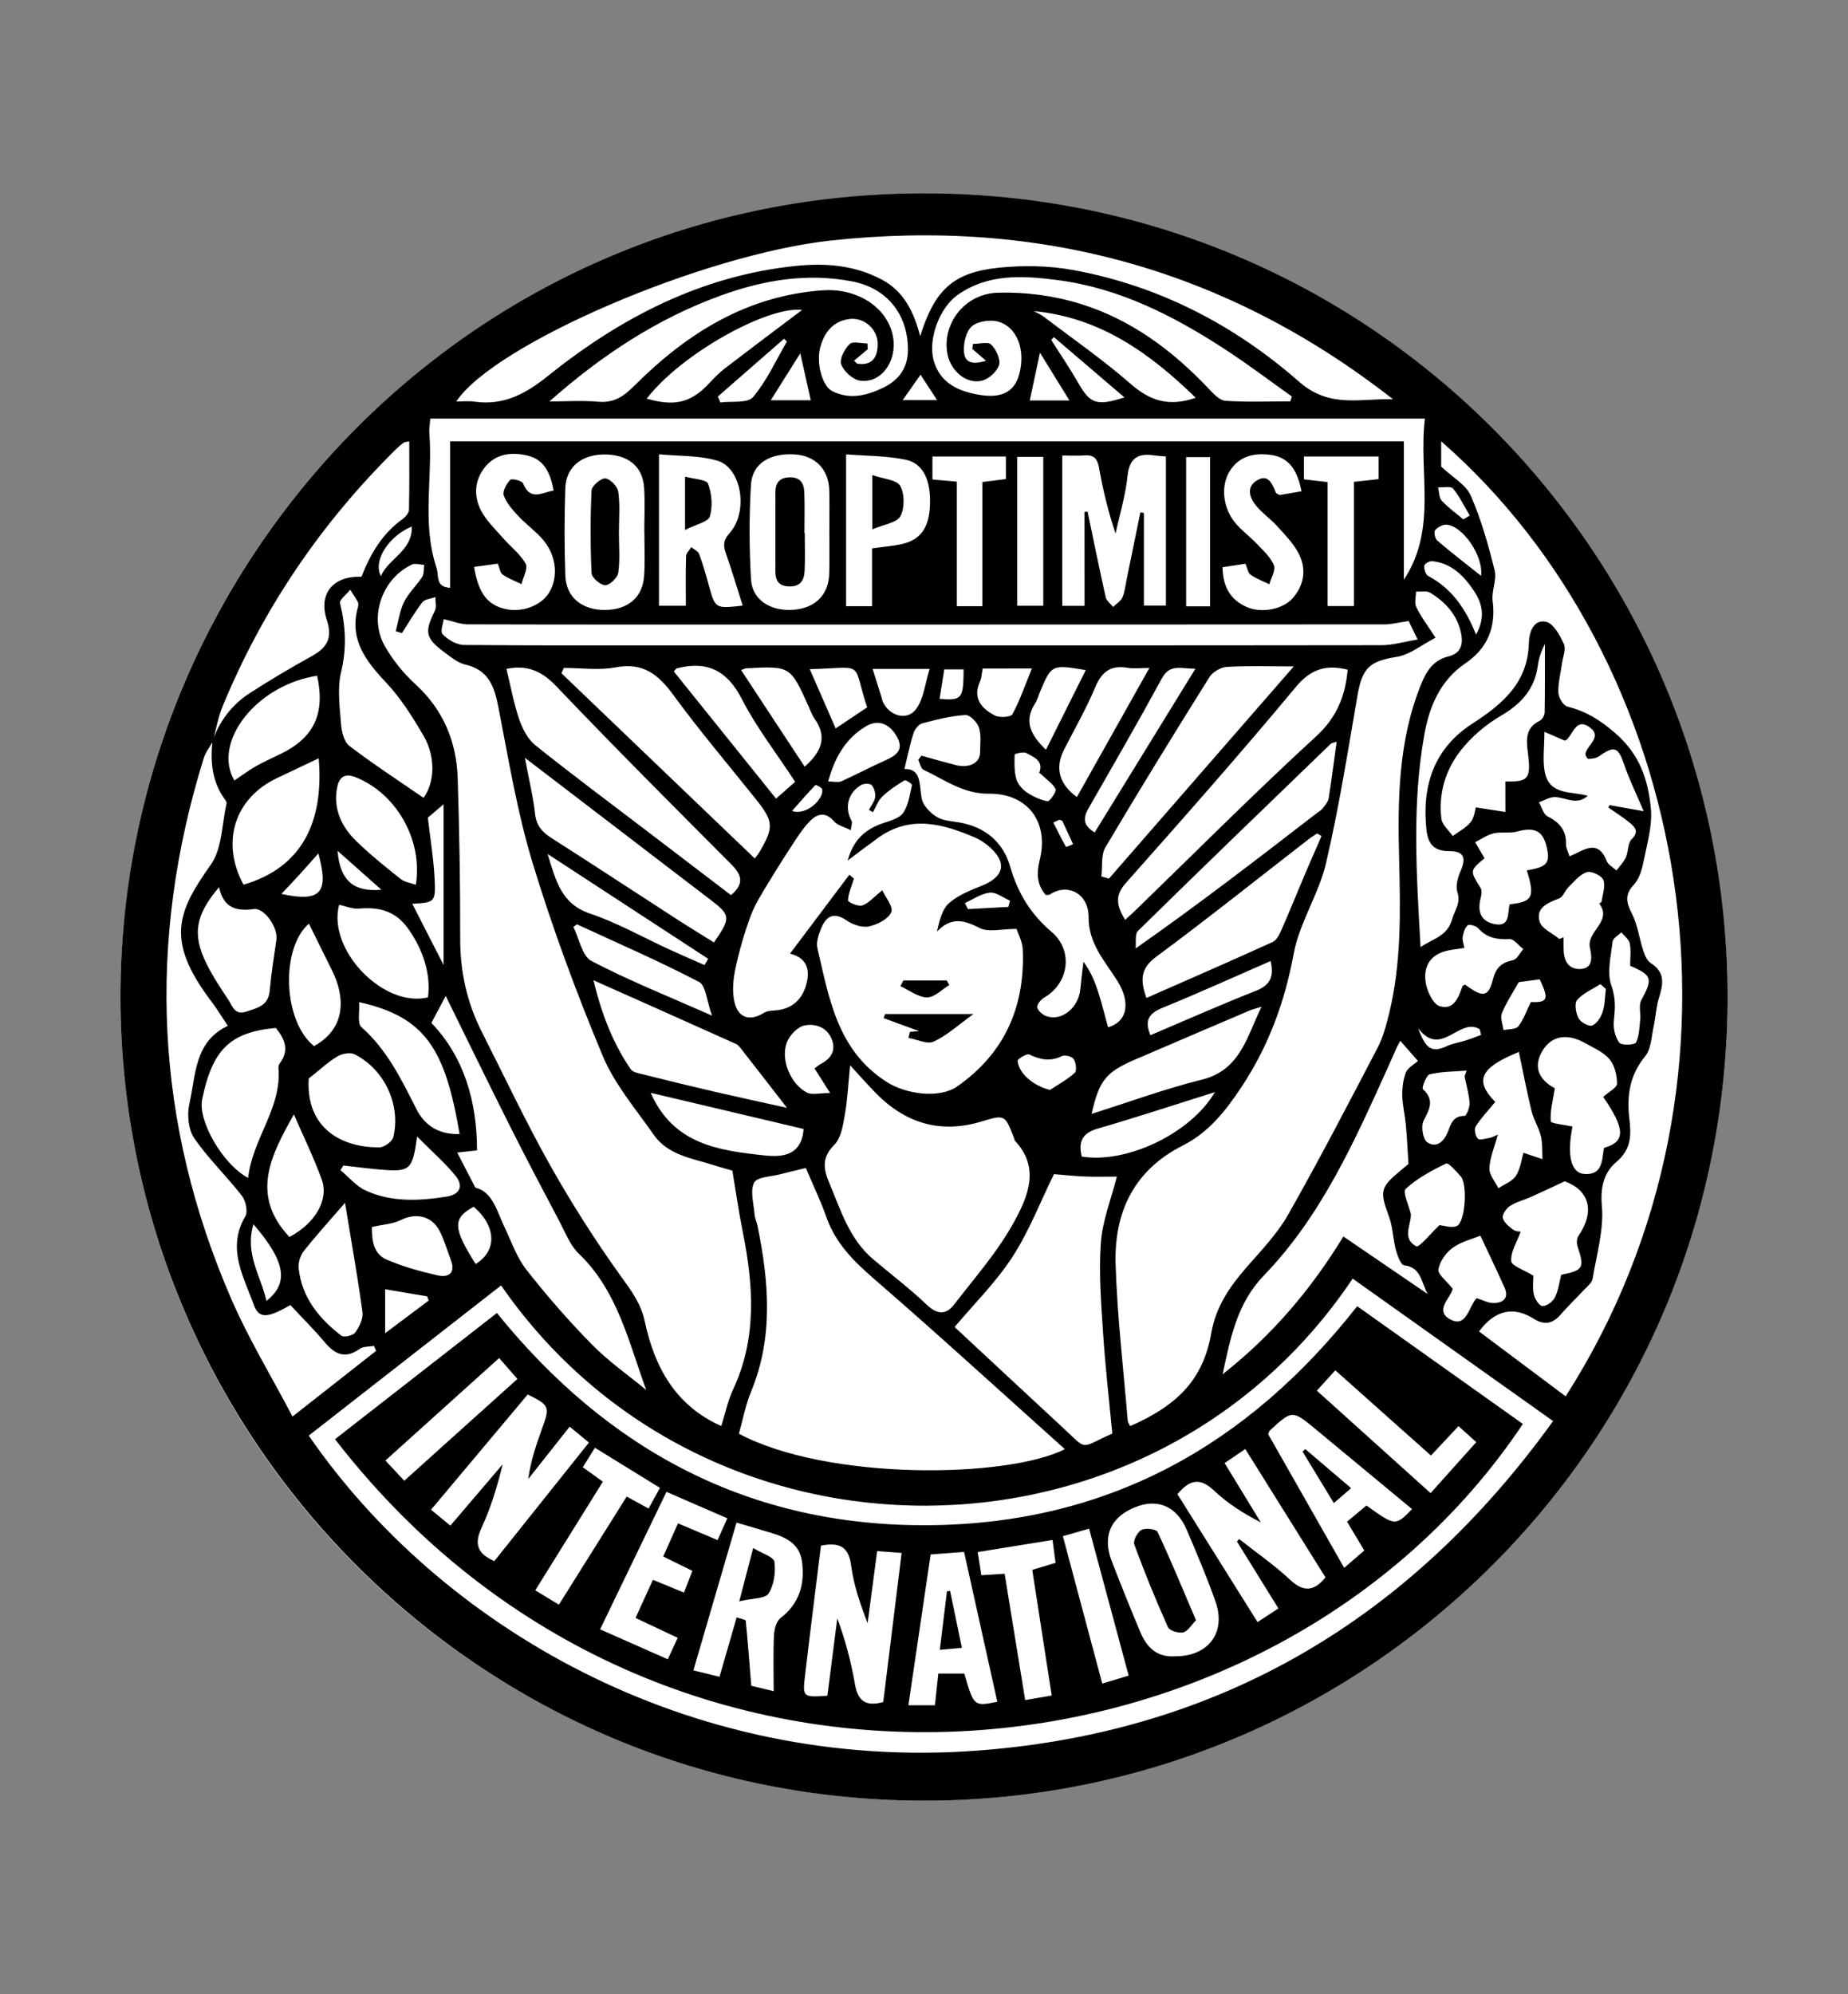 <?xml version="1.0" encoding="utf-8"?>
<!-- Generator: Adobe Illustrator 26.3.1, SVG Export Plug-In . SVG Version: 6.00 Build 0)  -->
<svg version="1.1" id="Layer_1" xmlns="http://www.w3.org/2000/svg" xmlns:xlink="http://www.w3.org/1999/xlink" x="0px" y="0px"
	 viewBox="0 0 379.12 409" style="enable-background:new 0 0 379.12 409;" xml:space="preserve">
<rect x="0" y="0" width="379.12" height="409" fill="#808080" stroke="none"/>
<style type="text/css">
	.st0{fill:#FFFFFF;}
</style>
<g>
	<circle class="st0" cx="189.56" cy="204.5" r="164.84"/>
	<g>
		<path d="M354.41,204.52c-0.07,91.12-73.42,163.79-162.83,164.81c-93.44,1.07-167.9-75.21-166.85-166.82
			c1.01-88.08,72.53-163.17,165.45-162.86C281.72,39.96,354.41,114.08,354.41,204.52z M43.65,152.11c-0.62,1.12-1.47,2.17-1.84,3.36
			c-11.73,37.7-10.09,74.79,5.67,111.04c3.54,8.13,8.19,15.78,12.53,24.04c6.21-4.88,11.68-9.18,17.15-13.47
			c-0.15-0.34-0.3-0.68-0.44-1.02c-0.98,0.18-2.17,0.07-2.9,0.59c-2.99,2.17-5.11,1.16-7.23-1.37c-2.24-2.67-4.73-5.13-7.03-7.6
			c-4.68,2.74-6.46,2.83-7.48-0.01c-2.1-5.84-5.61-11.61-1.76-18.18c0.57-0.97,0.1-3.19-0.69-4.21c-3.14-4.05-6.91-7.63-9.79-11.84
			c-1.22-1.78-1.49-4.84-0.99-7.04c1.35-5.89,0.98-12.72,7.89-15.99c-1.32-1.96-2.22-3.47-3.28-4.87
			c-9.61-12.64-7.1-18.45-0.19-28.22c2.32-3.29,2.24-8.28,3.21-12.51c0.06-0.27-0.22-0.67-0.42-0.95
			c-2.57-3.58-2.92-7.61-2.48-11.83c1.44-4.13,4-7.48,7.63-9.84c4.14-2.68,8.4-5.2,12.72-7.59c3.11-1.72,4.36-3.65,3.12-7.42
			c-1.81-5.47,1.36-9.1,7.1-8.88c1.84-4.69,4.29-8.88,8.49-11.87c0.58-0.42,1.25-1.22,1.26-1.86c0.11-4.64,0.06-9.29,0.06-14.03
			c-0.69,0.14-0.95,0.11-1.11,0.23c-0.56,0.43-1.11,0.87-1.61,1.37c-15.37,15.16-27.27,32.68-35.53,52.64
			C44.74,147.11,44.32,149.66,43.65,152.11z M82.46,129.86c-0.43-0.13-0.85-0.26-1.28-0.39c0.55-2.01,0.81-4.17,1.72-6
			c0.92-1.87,2.57-3.36,3.71-5.14c0.41-0.64,0.3-1.63,0.42-2.46c-0.86-0.04-1.86-0.39-2.55-0.06c-6.17,2.91-8.9,10.89-5.49,16.79
			c1.62,2.81,3.76,5.48,6.16,7.67c5.78,5.27,8.51,11.82,8.75,19.41c0.34,10.95,0.53,21.91,0.51,32.86
			c-0.01,6.76,1.38,13.08,4.42,19.08c4.63,9.14,9,18.43,14.01,27.35c4.42,7.86,9.3,15.52,14.56,22.84c2.13,2.96,4.1,5.55,4.89,9.28
			c1.99,9.31,6.26,17.22,15.68,21.41c0.82-2.57,1.33-5.15,2.41-7.46c4.96-10.6,4.2-21.49,1.97-32.51c-0.8-3.98-1.36-8.01-2.1-12.41
			c-0.88-0.26-2.35-0.66-3.79-1.12c-4.45-1.42-9.41-2.04-12.35-6.25c-3.7-5.3-8.06-10.39-10.5-16.26
			c-5.38-12.9-10.26-26.07-14.33-39.44c-3.17-10.43-4.95-21.3-7.04-32.03c-0.83-4.24-2.02-7.62-6.79-8.71
			c-1.52-0.35-2.92-1.51-4.23-2.48c-3.98-2.95-4.17-4.17-2-8.57c0.38-0.76,0.08-1.85,0.09-2.79c-0.91,0.34-2.15,0.41-2.66,1.06
			C85.11,125.51,83.84,127.73,82.46,129.86z M294.5,130.8c-2.84,1.47-5.24,3.48-7.9,3.92c-5.63,0.91-7.12,2.18-8.13,8.04
			c-1.98,11.46-3.79,22.98-6.44,34.3c-1.49,6.36-5.45,12.2-6.63,18.57c-1.84,9.92-5.13,18.9-10.71,27.33
			c-3.28,4.96-6.77,9.34-12.07,12.02c-10.05,5.08-14.08,13.74-13.75,24.36c0.33,10.68,1.6,21.34,2.48,32.01
			c0.03,0.4,0.33,0.78,0.5,1.17c10.05-4.4,15.03-9.84,16.65-19.11c0.95-5.42,3.78-9.5,7.23-13.47c3.01-3.45,6.29-6.84,8.52-10.78
			c6.39-11.26,12.36-22.75,18.35-34.22c1.13-2.16,1.78-4.62,2.37-7.01c2.55-10.42,2.33-21.03,2.06-31.64
			c-0.31-12.29-0.19-24.53,4.61-36.18c1.09-2.65,2.55-4.75,5.51-5.47c2.45-0.6,3.05-2.33,2.62-4.6c-0.74-3.85-3.17-6.51-6.37-8.47
			c-0.74-0.45-1.92-0.17-2.9-0.22c-0.01,1.07-0.37,2.32,0.05,3.17C291.5,126.5,292.87,128.28,294.5,130.8z M63.34,294.46
			c26.62,38.66,77.45,69.21,137.62,64.58c49.59-3.82,88.49-27.09,117.66-67.56c-14.08-10.01-27.6-19.61-41.12-29.22
			c-41.33,61.63-132.68,62.1-174.7,1.4C89.63,273.93,76.48,284.2,63.34,294.46z M173.9,176.5c1.19-4.31,3.64-6.37,7.06-7.59
			c1.53-0.54,3.49-0.99,4.31-2.15c1.11-1.58,1.36-3.78,1.82-5.75c0.05-0.21-1.28-1.1-1.53-0.95c-1.61,0.98-3.21,2.03-4.56,3.33
			c-0.87,0.83-1.29,2.12-1.91,3.21c-0.28-0.16-0.56-0.33-0.83-0.49c0.45-0.87,1.15-1.7,1.28-2.61c0.11-0.79-0.2-1.87-0.72-2.46
			c-0.33-0.37-1.57-0.36-2.12-0.04c-2.76,1.57-3.5,4.67-1.98,7.41c0.17,0.31-0.07,0.85-0.18,1.88c-1.38-0.7-2.73-1-3.45-1.83
			c-1.69-1.95-3.32-1.62-4.84-0.13c-1.22,1.2-2.21,2.68-3.16,4.12c-1.87,2.84-3.7,5.71-5.45,8.62c-1.31,2.18-2.73,4.36-3.61,6.72
			c-1.3,3.51-2.36,7.14-3.14,10.8c-0.48,2.24-0.71,4.73-0.22,6.92c0.75,3.35,3.23,4.02,6.05,2.23c0.62-0.39,1.52-0.44,2.29-0.49
			c3.46-0.24,5.71-2.26,6.52-5.78c0.72-3.15-0.47-5.12-3.46-5.87c4.12-5.48,8.12-10.79,12.18-16.19c0.12,0.1,0.76,0.67,0.93,0.81
			c-0.53,1.75-1.19,3.11-1.2,4.48c0,0.37,2.1,1.29,2.92,1.02c1.28-0.43,2.29-1.67,4.1-3.11c0.61,1.35,2.31,3.38,1.84,4.49
			c-0.6,1.41-2.85,2.55-4.58,2.92c-1.39,0.3-3.31-0.36-4.57-1.22c-2.64-1.81-4.19-0.91-5.22,1.6c-0.52,1.27-1.07,2.83-0.78,4.07
			c2.41,10.27,4.06,20.88,14.1,27.38c4.11,2.66,10.99,3.52,14.62,0.97c9.72-6.82,13.86-16.32,13.42-27.96
			c-0.06-1.71-0.99-3.39-1.28-4.33c-3.15,0-5.75,0.74-7.52-0.16c-3.23-1.64-5.84-2.41-8.81,0.72c0.51-2.24,1.03-4.55,2.46-5.83
			c1.85-1.64,4.37-2.64,6.73-3.58c4.73-1.88,5.28-4.92,1.29-8.22c-0.81-0.67-1.73-1.27-2.69-1.68c-6.65-2.84-13.33-4.68-19.94,0.13
			C178.19,173.27,176.35,174.67,173.9,176.5z M321.2,286.41c42.25-66.06,25.27-151.55-25.54-195.89c0,2.1,0,4.04,0,5.18
			c2.36,2.23,5.09,3.72,6.07,5.96c2.14,4.89,3.61,10.12,4.9,15.33c0.48,1.93-0.67,4.23-0.41,6.27c0.71,5.5-1.11,9.75-5.61,12.81
			c-5.2,3.54-7.38,8.89-8.41,14.63c-2.57,14.34-1.6,28.79-0.77,43.56c2.56-1.75,5.51-2.19,6.5-5.78c0.51-1.83,1.78-3.2,1.06-5.44
			c-0.41-1.27,0.06-3.04,0.64-4.35c1.19-2.66,0.78-4.13-2.34-4.12c-3.04,0.01-4.34-1.36-4.66-4.45c-0.95-9.1,1.61-16.65,9.46-21.72
			c6.18-4,11.37-8.37,11.56-16.54c0.05-2.06,0.91-4.89,3.51-4.33c1.52,0.33,2.87,2.78,3.67,4.56c0.49,1.08-0.21,2.7-0.4,4.08
			c-0.27,1.97-0.81,3.94-0.73,5.9c0.04,1.02,1.01,2.65,1.84,2.86c3.8,0.95,6.59,2.65,9.76,5.38c5.14,4.43,6.78,9.6,7.37,15.43
			c0.36,3.5-0.74,7.18-1.44,10.73c-0.34,1.74-0.88,3.74-2.02,4.97c-1.96,2.09-1.59,3.66-0.42,5.96c1.18,2.3,1.49,5.03,2.31,7.53
			c0.31,0.95,0.78,2.12,1.54,2.6c3,1.88,2.59,4.3,1.71,7.1c-0.6,1.89-0.67,3.95-1.1,5.91c-0.46,2.08-0.5,4.61-1.74,6.11
			c-3.13,3.8-3.79,7.99-3.27,12.57c0.4,3.47,0.55,6.45-2.71,9.18c-2.35,1.97-3.26,4.98-2.91,8.82c0.46,4.93-1.07,10.07-1.9,15.09
			c-0.13,0.81-1.06,1.52-1.7,2.2c-1.6,1.72-3.3,3.34-4.84,5.11c-1.66,1.89-3.31,2.28-5.55,0.86c-4.18-2.65-8.05-1.7-11.2,2.62
			C309.35,277.52,315.27,281.96,321.2,286.41z M165.32,239.57c-2.01,0.49-3.61,0.85-5.19,1.27c-1.9,0.51-4.83,0.55-5.42,1.73
			c-0.86,1.73-0.08,4.3,0.09,6.51c0.06,0.81,0.45,1.59,0.61,2.39c2.34,11.44,3.29,22.81-1.34,34.01c-1.15,2.78-1.69,5.8-2.48,8.6
			c18.16,9.64,54.95,9.18,66.87,3.16c-13.2-11.82-26.04-23.58-39.2-34.97c-4.2-3.64-7.87-7.32-9.74-12.66
			C168.36,246.3,166.81,243.11,165.32,239.57z M92.34,90.51c65.35,0,130.26,0,195.66,0c0,9.59,0,19,0,28.4
			c6.94-10.46,2.96-21.91,4.32-33.05c-68.38,0-136.13,0-204.04,0c-0.08,1.11-0.27,2.04-0.2,2.95c0.72,9.17-1.57,18.47,1.45,27.57
			c0.59,1.76-0.29,4,2.81,4.19C92.34,110.66,92.34,100.77,92.34,90.51z M174.4,218.5c-0.4,3.93-0.53,7.08-1.08,10.15
			c-0.38,2.14-0.76,4.75-2.14,6.14c-2.59,2.59-2.3,4.88-1.07,7.8c2.37,5.62,4.12,11.57,9.04,15.72c3.68,3.1,7.52,6.02,11,9.33
			c2.13,2.03,3.94,2.07,5.57-0.04c4.29-5.56,9.02-10.92,12.35-17.03c2.73-5,5.39-10.96,0.21-16.51c-0.15-0.16-0.18-0.43-0.26-0.65
			c-1.82-4.7-1.86-4.84-6.49-3.42c-8.71,2.67-15.96,0.36-22.13-6.06C177.88,222.35,176.43,220.71,174.4,218.5z M188.78,68.96
			c2.96-9.48,6.74-13.07,16.03-14.04c5.08-0.53,10.41-0.44,15.42,0.48c17.56,3.22,33.04,11.28,46.32,22.93
			c6.27,5.5,12.67,3.34,19.23,3.56c-34.07-26.66-72.62-37.23-115.45-32.54c-26.06,2.85-68.8,21.14-76.73,33
			c1.33,0,2.5-0.14,3.63,0.02c6,0.86,10.47-1.48,15.18-5.26c14.91-11.97,31.53-20.6,50.97-22.58c6.08-0.62,12.02-0.11,17.53,2.82
			C185.36,59.72,187.46,63.87,188.78,68.96z M216.22,240.83c-2.83,5.77-5.12,11.75-8.53,17c-3.39,5.21-7.92,9.68-11.85,14.36
			c7.01,6.52,14.56,13.57,22.14,20.58c5.3,4.89,3.36,4.31,10.21,1.27c-0.63-6.71-1.43-13.58-1.88-20.47
			c-0.41-6.21-0.91-12.47-0.47-18.64c0.32-4.53,2.11-8.96,3.29-13.59c-2.1,0-4.33,0.07-6.55-0.02
			C220.36,241.23,218.16,240.99,216.22,240.83z M91.04,126.99c-0.08,0.72-0.79,2.52-0.23,3.1c1.08,1.13,2.87,2.19,4.38,2.2
			c16.86,0.15,33.73,0.09,50.59,0.09c45.87,0,91.75,0.02,137.62-0.04c2.31,0,4.63-0.71,7.43-1.16c-0.97-2.01-1.52-3.14-1.84-3.8
			c-1.94,0.28-3.44,0.69-4.94,0.69c-41.04,0.03-82.08,0.03-123.11,0.03c-21.7,0-43.4,0.02-65.09-0.04
			C94.46,128.05,93.08,127.46,91.04,126.99z M97.52,243.6c3.51,0.85,4.34,4.62,5.88,7.87c1.45,3.05,2.57,6.38,4.6,8.98
			c4.2,5.36,8.7,10.51,13.48,15.37c3.36,3.42,7.37,6.21,11.09,9.28c-3.65-10.02-5.92-20.39-13.82-27.95
			c-1.8-1.72-2.77-4.35-3.98-6.63c-3.46-6.55-6.93-13.11-10.25-19.74c-4.56-9.08-9-18.22-13.49-27.34c0.35-0.12,0.7-0.23,1.05-0.35
			c-1.12,2.1-2.24,4.21-3.58,6.72c6.59,6.87,9.36,15.91,9.36,26.15c-1.57,0.17-2.81,0.3-4.06,0.44
			C94.99,238.71,96.13,240.92,97.52,243.6z M287.28,213.49c-0.31,0.56-0.56,0.96-0.75,1.38c-0.58,1.28-1.13,2.59-1.71,3.87
			c-6.89,15.24-13.69,30.61-25.5,42.84c-5.46,5.65-6.83,12.52-8.5,20.3c10.34-8.13,18.19-17.51,24.78-28.26
			c5.97,4.08,11.63,7.95,17.3,11.81c-1.31-2.28-1.3-5.49-4.82-5.9c-0.7-0.08-1.4-1.98-1.71-3.14c-0.6-2.26-0.62-4.69-1.42-6.86
			c-1.93-5.23-1.85-5.96,2.54-9.57c0.71-0.59,1.42-1.19,1.46-1.22c-0.2-3.13-0.31-5.6-0.54-8.06c-0.19-1.99-0.69-3.97-0.73-5.96
			c-0.03-1.59,0.17-3.29,0.75-4.75c0.39-0.97,1.63-1.6,2.46-2.36C289.69,216.24,288.61,215.01,287.28,213.49z M185.54,157.74
			c3.51-0.11,3.02,3.1,3.54,6.02c0.25,1.42,1.72,2.95,3.05,3.78c1.32,0.82,3.14,0.88,4.76,1.17c5.26,0.95,8.9,4.01,10.34,9.02
			c1.56,5.4,4.18,9.74,8.52,13.43c4.54,3.87,3.48,10.58-1.5,13.43c-0.69,0.4-1.54,1.43-1.45,2.03c0.1,0.69,1.08,1.52,1.85,1.8
			c3.14,1.13,6.62-1.7,6.98-5.52c0.18-1.89,0.42-3.76,0.64-5.65c1.65,2.26,2.49,4.48,3.19,6.74c0.69,2.22,1.25,4.48,1.86,6.73
			c4.18-1.25,4.55-5.32,1.9-9.54c-2.5-3.99-5.93-7.62-5.89-13.04c0.03-4.86-4.32-7.11-7.98-4.65c-0.16,0.11-0.44,0.05-0.81,0.08
			c-1.87-2.11-1.9-4.54-1.24-7.18c1.93-7.71-2.41-13.67-10.44-13.59c-5.27,0.05-9.1-2.89-13.41-4.91c-0.55-0.26-0.72-1.34-1.07-2.04
			c0.22-0.28,0.44-0.56,0.65-0.85c2.32,0.64,4.64,1.31,6.97,1.91c2.87,0.74,5.07-0.41,5.07-2.63c0-1.7,0.27-3.52-0.24-5.06
			c-0.36-1.09-1.88-2.63-2.79-2.56c-2.98,0.2-5.94,0.94-8.84,1.71c-0.74,0.2-1.53,1.21-1.79,2.01
			C186.67,152.68,186.2,155.07,185.54,157.74z M154.84,176.08c0.04-0.05,0.58-0.67,0.99-1.37c2.97-5.04,2.87-6.24-0.8-10.84
			c-5.66-7.07-11.53-13.99-16.87-21.29c-3.09-4.23-6.22-6.77-11.85-5.7c-3.43,0.65-7.08,0.12-10.64,0.12
			c-0.16,0.36-0.33,0.73-0.49,1.09C128.4,150.76,141.63,163.43,154.84,176.08z M112.71,82.34c3.35,0,6.72-0.23,10.05,0.06
			c3.29,0.29,5.27-1.17,7.5-3.4c10.68-10.64,22.94-18.35,38.5-19.45c7.18-0.51,13.44,3.58,14.46,9.62c0.84,4.95-2.47,9.55-6.82,8.9
			c-1.47-0.22-3.3-1.91-3.83-3.34c-0.4-1.08,0.7-3.15,1.73-4.16c0.64-0.63,2.41-0.12,3.67-0.12c0.02,0.39,0.03,0.79,0.05,1.18
			c-0.92,0.77-1.84,1.53-2.81,2.35c0.38,0.35,0.53,0.6,0.71,0.63c2.98,0.42,4.09-1.28,4.15-3.9c0.08-3.09-2.7-5.65-5.78-5.28
			c-3.35,0.41-5.14,2.69-5.99,5.72c-0.9,3.18,0.33,7.99,2.41,9.06c3.58,1.84,7.14,0.93,10.51-0.7c3.22-1.56,5.07-4.13,5.05-7.83
			c-0.04-7.28-4.34-12.61-11.5-13.97c-9.17-1.75-18.02-0.29-26.7,2.84C134.88,65.3,123.39,72.89,112.71,82.34z M264.71,82.32
			c0.11-0.33,0.21-0.66,0.32-0.99c-4.49-3.19-8.89-6.53-13.5-9.54c-10.63-6.95-21.85-12.71-34.63-14.35
			c-7-0.9-14.18-1.38-20.47,3.08c-3.72,2.63-6.15,9.2-4.84,13.58c1.37,4.57,5.12,6.19,9.4,6.9c4.53,0.75,7.15-0.66,8.1-4.21
			c1.31-4.85-0.3-9.58-4.17-10.78c-1.64-0.5-4.14-0.16-5.45,0.84c-1.18,0.9-1.76,3.24-1.73,4.93c0.04,2.54,1.52,3.14,4.55,2.22
			c-1.01-0.88-1.92-1.65-2.82-2.43c0.04-0.34,0.08-0.68,0.12-1.02c1.29,0,3.09-0.52,3.74,0.12c1.02,1,1.98,3.01,1.63,4.19
			c-0.41,1.35-2.12,2.89-3.54,3.23c-3.18,0.76-6.37-2-7.05-5.47c-1.17-6.04,3.4-12.36,10.3-12.58c5.62-0.18,11.52,0.6,16.9,2.26
			c10.31,3.17,18.86,9.47,26.28,17.31c1.01,1.07,2.3,2.51,3.54,2.6C255.83,82.51,260.28,82.32,264.71,82.32z M103.89,137.2
			c0.88,3.56,1.5,7.03,2.62,10.32c0.67,1.95,1.76,4.09,3.32,5.34c7.34,5.89,14.91,11.51,22.4,17.22
			c5.94,4.53,11.88,9.06,17.74,13.53c2.84-2.41,2.14-4.23,0.04-6.34c-12.05-12.1-24.13-24.17-35.9-36.53
			C111.06,137.53,108,136.34,103.89,137.2z M222.49,104.99c0.21-0.01,0.42-0.03,0.63-0.04c1.22,5.86,2.41,11.72,3.72,17.56
			c0.17,0.74,0.99,1.32,1.51,1.98c0.66-0.65,1.58-1.18,1.92-1.97c0.51-1.16,0.62-2.5,0.88-3.77c0.94-4.55,1.86-9.1,2.8-13.65
			c0.24,0.03,0.48,0.07,0.72,0.1c0,6.33,0,12.67,0,19.02c1.69,0,3.13,0,4.52,0c0-10.38,0-20.44,0-30.59
			c-0.97-0.09-1.67-0.11-2.36-0.21c-3.34-0.52-5.13,0.48-5.52,4.24c-0.41,3.97-1.6,7.85-2.45,11.78c-1.52-4.51-2.59-8.97-3.39-13.47
			c-0.33-1.88-1.04-2.71-2.97-2.56c-1.49,0.11-3,0.02-4.57,0.02c0,10.59,0,20.76,0,30.84c1.63,0,2.98,0,4.57,0
			C222.49,117.68,222.49,111.33,222.49,104.99z M276.48,137.36c-4.28-1.05-7.44-0.28-10.61,3.52
			c-11.36,13.66-23.13,26.98-34.93,40.27c-2.42,2.73-1.71,4.81-0.13,7.53c0.82-0.75,1.43-1.28,2.01-1.84
			c12.35-11.96,24.49-24.16,37.15-35.77C274.28,147.12,275.99,142.72,276.48,137.36z M225.95,179.77c0.52,0.15,1.03,0.3,1.55,0.45
			c12.38-14.21,24.76-28.42,37.92-43.53c-5.33,0-9.55-0.16-13.74,0.1c-1.24,0.08-2.89,1.03-3.55,2.08
			c-7.24,11.56-14.4,23.18-21.35,34.92C225.84,175.39,226.2,177.75,225.95,179.77z M161.45,227.23c-3.06-3.94-6.04-7.8-9.04-11.63
			c-0.42-0.54-0.85-1.22-1.44-1.48c-9.5-4.28-19.02-8.51-29.22-13.06c1.68,6.98,3.99,12.9,7.64,18.25c0.43,0.63,1.62,0.83,2.51,1.05
			c4.9,1.23,9.8,2.43,14.72,3.57C151.6,225.08,156.6,226.15,161.45,227.23z M107.68,155.43c0.86,4.59,1.71,8.02,2.09,11.5
			c0.26,2.41,1.44,3.73,3.35,4.95c8.62,5.5,17.17,11.12,25.76,16.68c2.52,1.63,5.08,3.18,7.59,4.75c3.52-5.09,3.44-5.59-0.77-8.8
			c-5.43-4.13-10.83-8.29-16.25-12.43C122.48,166.74,115.49,161.4,107.68,155.43z M271.11,171.49c-0.3-0.18-0.6-0.36-0.9-0.54
			c-0.57,0.38-1.17,0.74-1.71,1.16c-10.42,8.07-20.72,16.31-31.31,24.14c-3.31,2.44-3.25,4.86-2,8.45
			c8.78-3.87,17.37-7.6,25.9-11.48c0.8-0.37,1.38-1.52,1.78-2.43c1.7-3.87,3.28-7.8,4.93-11.7
			C268.89,176.55,270.01,174.02,271.11,171.49z M152.36,124.22c-1.17-3.68-2.19-7.17-3.4-10.59c-0.58-1.65-0.69-2.7,0.72-4.28
			c3.93-4.4,2.46-13.41-2.51-14.86c-3.79-1.11-7.97-0.92-11.98-1.3c0,10.95,0,21.02,0,31.06c1.94,0,3.63,0,5.51,0
			c0-3.6-0.06-6.89,0.05-10.17c0.02-0.63,0.7-1.24,1.07-1.86c0.55,0.47,1.39,0.83,1.61,1.42c0.78,2.09,1.39,4.24,1.98,6.4
			C146.74,124.85,146.72,124.86,152.36,124.22z M337.2,166.39c-1.63-3.85-3.01-6.64-4-9.57c-1.22-3.61-2.02-3.94-5.16-1.69
			c-0.58,0.41-1.45,0.49-2.2,0.53c-0.19,0.01-0.66-0.78-0.58-1.11c0.41-1.81,3.56-3.45,0.83-5.4c-2.79-1.99-3.31,1.43-4.75,2.62
			c-0.08,0.07-0.21,0.07-0.38,0.12c-0.99-0.43-2.02-0.87-4.12-1.78c0,3.21-0.41,5.85,0.09,8.31c0.96,4.75,5.4,3.83,8.8,4.81
			c-2.21,2.02-4.46,0.36-6.68,0.26c-1.09-0.05-2.22,0.68-3.33,1.06c0.57,1,0.91,2.47,1.76,2.9c2.49,1.24,3.88,2.89,3.79,5.75
			c-0.02,0.74,0.42,1.49,0.71,2.44c2.84-1.14,5.79-3.76,7.64,0.98c0.31,0.78,1.32,1.29,2.01,1.92c0.65-0.88,1.47-1.69,1.91-2.67
			c0.54-1.19,0.37-2.92,1.19-3.72c1.62-1.6,0.67-2.52-0.43-3.43c-1.37-1.13-2.9-2.07-4.36-3.1c0.09-0.16,0.18-0.32,0.27-0.48
			C332.22,165.5,334.21,165.86,337.2,166.39z M86.9,163.65c2.25-3.13,2.55-8.33,0-12.72c-2.24-3.85-4.67-7.72-7.7-10.94
			c-4.24-4.49-7.63-8.94-5.75-15.54c0.09-0.32,0.09-0.76-0.07-1.04c-0.46-0.84-1.01-1.63-1.53-2.44c-0.74,0.93-2.26,2.05-2.09,2.76
			c1.16,4.72,1.39,9.26,0.22,14.11c-0.8,3.32-0.29,7.02-0.03,10.52c0.12,1.61,0.6,3.77,1.72,4.63
			C76.59,156.75,81.79,160.13,86.9,163.65z M132.2,109.19c-0.01,0-0.01,0-0.02,0c0-3.06,0.16-6.14-0.04-9.19
			c-0.29-4.4-3.38-6.82-8.28-6.78c-4.55,0.04-7.73,2.59-7.88,6.84c-0.21,6-0.21,12.02,0,18.03c0.16,4.43,3.42,7.04,8.12,7.02
			c4.75-0.02,7.79-2.61,8.05-7.08C132.34,115.09,132.2,112.14,132.2,109.19z M170.14,109.1c0-2.83,0.06-5.66-0.01-8.49
			c-0.11-4.29-2.79-7.09-6.97-7.39c-5.15-0.37-8.83,1.8-9.1,6.21c-0.39,6.45-0.36,12.96,0.01,19.42c0.25,4.24,4.05,6.59,8.76,6.22
			c4.47-0.35,7.2-3.12,7.29-7.5C170.19,114.76,170.14,111.93,170.14,109.1z M308.83,160.28c4.78,0.11,5.31-0.5,4.59-6.11
			c-0.33-2.57-0.41-4.97,2.46-6.33c0.5-0.24,1-1.1,1.01-1.69c0.08-4.69,0.05-9.38,0.05-14.07c-0.71,1.39-1.25,2.9-1.46,4.46
			c-0.66,4.88-3.46,7.88-7.64,10.32c-3.08,1.8-6,4.3-8.2,7.11c-3.1,3.96-4.56,8.81-3.94,13.94c0.15,1.27,1.52,2.39,2.33,3.57
			c1.26-0.94,2.76-1.68,3.7-2.87c0.77-0.98,0.87-2.49,1.04-3c2.42,0.37,4.24,0.65,6.07,0.93
			C308.83,164.45,308.83,162.37,308.83,160.28z M274.22,152.14c-0.6,0.2-1,0.22-1.22,0.43c-13.21,12.75-26.43,25.5-39.53,38.36
			c-0.69,0.67-0.36,2.38-0.5,3.61c13.06-9.14,25.16-18.49,37.27-27.83c0.37-0.29,0.82-0.52,1.09-0.89c0.48-0.64,1.12-1.31,1.24-2.04
			C273.18,159.97,273.66,156.15,274.22,152.14z M50.9,241.6c0.92-8.13,6.96-14.35,6.22-22.57c-0.03-0.32,0.13-0.72,0.33-1
			c1.97-2.69,0.94-4.99-0.87-7.19c-9.38,0.88-12.99,4.4-15.11,14.66C40.57,229.81,45.61,238.78,50.9,241.6z M178.9,112.48
			c2.47-0.35,4.35-0.48,6.16-0.9c3.79-0.87,5.51-3.32,5.72-7.82c0.24-5.14-1.32-8.72-4.98-9.47c-3.93-0.81-8.03-0.76-12.22-1.09
			c0,10.86,0,20.94,0,31.14c1.79,0,3.38,0,5.32,0C178.9,120.29,178.9,116.45,178.9,112.48z M328.9,224.99
			c1.16-1.05,2.83-1.89,2.84-2.73c0-1.7-0.49-3.74-1.55-5c-1.22-1.46-3.22-2.3-4.95-3.28c-3.95-2.23-7.24-1.47-9.05,1.99
			c-1.57,3.02-0.42,5.54,2.79,7.25c-0.38,2.44-1.01,4.64-0.84,6.77c0.04,0.47,2.89,0.72,4.46,1.07c-1.16,5.81-0.36,9.54,2.41,9.74
			c3.84,0.28,3.61-2.88,4.05-5.35C333.53,234.19,333.43,231.58,328.9,224.99z M97.26,116.28c0.9,5.54,2.87,7.94,6.7,8.69
			c3.35,0.65,7.1-0.82,8.68-3.4c1.94-3.16,1.56-7.54-1.22-10.84c-1.51-1.78-3.48-3.16-5.08-4.88c-1.18-1.26-2.43-2.65-2.99-4.22
			c-0.3-0.84,0.55-2.39,1.32-3.2c0.32-0.34,2.41,0.16,2.63,0.7c1.49,3.73,3.91,1.87,6.28,1.49c-0.64-3.43-1.83-6.3-5.24-7.14
			c-3.19-0.79-6.49-0.52-8.77,2.24c-2.22,2.68-2.45,5.97-0.9,8.97c1.1,2.12,2.95,3.87,4.56,5.71c1.53,1.76,3.51,3.24,4.61,5.22
			c0.53,0.95-0.52,2.77-0.85,4.19c-1.3-0.63-2.7-1.14-3.87-1.96c-0.54-0.38-0.63-1.38-0.99-2.23
			C100.45,115.85,98.99,116.05,97.26,116.28z M250.8,116.35c0.07,3.99,1.62,6.68,4.95,8.15c3.05,1.35,7.49,0.49,9.5-1.86
			c2.37-2.77,2.81-6.04,1.12-9.21c-1.07-2.02-2.76-3.75-4.32-5.47c-1.34-1.48-3.02-2.64-4.3-4.16c-1.38-1.64-2.14-3.84,0.05-5.22
			c2.4-1.51,3.21,0.68,3.95,2.49c0.07,0.17,0.37,0.24,0.77,0.47c1.37-0.24,2.91-0.5,4.49-0.77c-0.8-3.97-2.31-6.95-6.35-7.47
			c-3.31-0.43-6.39,0.19-8.36,3.3c-1.87,2.96-1.5,7.44,1.06,10.58c1.33,1.62,3.09,2.89,4.54,4.42c1.28,1.35,2.78,2.69,3.44,4.33
			c0.41,1.02-0.57,2.59-0.93,3.91c-1.3-0.63-2.69-1.14-3.86-1.96c-0.55-0.39-0.66-1.39-1.04-2.25
			C253.85,115.88,252.4,116.1,250.8,116.35z M49.96,181.46c12.03-3.51,16.52-12.9,15.42-25.92c-2.94,1.39-5.77,2.73-8.6,4.08
			C48.09,163.75,45.26,172.82,49.96,181.46z M258.81,206.5c-0.85,0.27-1.73,0.46-2.54,0.81c-7.79,3.32-15.58,6.65-23.36,10
			c-6.04,2.59-7.41,4.28-8.97,11.16c7.64-2.4,15.03-5.14,22.64-7.02C254.54,219.47,255.82,212.5,258.81,206.5z M314.58,261.66
			c0,0.78-0.22,2.35,0.08,3.81c0.19,0.94,1.09,2.37,1.76,2.42c0.83,0.06,2.13-0.89,2.55-1.73c0.72-1.43,0.92-3.13,1.32-4.69
			c4.52-0.88,4.82-1.45,3.36-5.74c-0.22-0.65-0.21-1.65,0.15-2.18c3.52-5.16,2.19-9.45-2.8-11.25c-2.76,1.28-4.87,2.3-7.01,3.25
			c-1.38,0.62-2.92,0.97-4.17,1.78c-0.76,0.49-1.66,1.73-1.52,2.44c0.18,0.93,1.24,1.79,2.1,2.44c0.55,0.41,1.42,0.39,1.57,0.42
			c-0.78,2.15-2.08,4.15-1.94,6.03C310.1,259.66,312.67,260.47,314.58,261.66z M44.94,181.97c-4.87,5.74-5.53,9.68-2.6,15.64
			c1.29,2.63,2.94,5.1,4.56,7.55c0.82,1.24,1.24,3.14,3.66,2.33c2.29-0.77,4.49-1.21,4.77-4.27c0.31-3.51,0.87-7,1.38-10.49
			c0.35-2.37-2.4-6.59-4.69-6.26C48.27,187,45.81,186.06,44.94,181.97z M63.33,221.23c-0.63,10.57,7.27,14.2,14.52,14.11
			c0.99-0.01,2.63-1.21,2.85-2.13c1.55-6.65-1.81-13.82-7.92-16.95c-0.9-0.46-2.59-0.16-3.54,0.41
			C67.3,217.83,65.63,219.41,63.33,221.23z M69.57,185.58c-2.45,9.24,9.09,21.19,18.23,19c0.65-4.83-1.08-9.93-4.09-14.13
			c-2.62-3.67-6-4.44-10.12-4.08C72.28,186.47,70.91,185.86,69.57,185.58z M94.29,232.6c-2.96-17.4-6.97-24-20.61-27.05
			c0.13,1.87-0.43,4.33,0.47,5.13c5.28,4.67,8.21,10.75,11.29,16.84C87.11,230.8,90,232.77,94.29,232.6z M277.76,124.31
			c0-8.52,0-16.95,0-25.48c1.9-0.21,3.46-0.38,5.06-0.55c0-1.7,0-3.07,0-4.64c-5.19,0-10.2,0-15.32,0c0,1.67,0,3.12,0,4.68
			c1.67,0.19,3.12,0.36,4.85,0.56c0,8.57,0,16.89,0,25.43C274.23,124.31,275.82,124.31,277.76,124.31z M70.78,246.72
			c-3.39,3.92-6.04,6.82-8.46,9.9c-0.71,0.91-1.17,2.37-1.05,3.51c0.63,6.01,4.18,10.32,8.76,13.84c0.52,0.4,2.4-0.03,2.84-0.65
			c0.84-1.17,1.68-2.83,1.5-4.16C73.36,261.8,72.05,254.48,70.78,246.72z M306.75,226.02c-1.5,1.83-2.93,3.32-4.01,5.03
			c-0.36,0.57-0.07,2,0.44,2.5c0.39,0.39,1.61-0.02,2.45-0.16c0.45-0.08,0.87-0.34,1.65-0.66c-0.71,2.63-1.65,4.76-1.73,6.92
			c-0.05,1.33,1.19,2.72,1.85,4.08c1.24-0.84,2.88-1.42,3.61-2.58c0.94-1.49,1.15-3.44,1.53-4.7c1.41,0.47,2.65,0.89,3.9,1.31
			c-0.09-1.58,0.04-3.22-0.33-4.73c-0.43-1.76-1.48-3.37-1.91-5.13c-0.98-4.03-1.75-8.1-2.6-12.13
			C303.64,219,302.42,221.62,306.75,226.02z M65.06,138.61c-12.47,1.89-21.56,13.62-16.98,21.48c1.45-0.97,2.85-2.02,4.36-2.89
			c1.63-0.93,3.35-1.7,5.05-2.52C64.39,151.36,66.77,146.43,65.06,138.61z M163.13,160.36c-3.77-5.76-7.92-11.1-10.96-17.01
			c-3.04-5.9-7.15-7.85-13.32-6.26c-0.17,0.04-0.28,0.29-0.61,0.64c6.94,8.63,13.9,17.29,20.97,26.08
			C160.67,162.52,161.8,161.53,163.13,160.36z M196.3,98.79c0,8.58,0,17,0,25.55c1.87,0,3.34,0,5.23,0c0-8.6,0-17.01,0-25.47
			c1.87-0.24,3.33-0.42,4.83-0.61c0-1.67,0-3.04,0-4.62c-5.07,0-9.95,0-15.07,0c0,1.62,0,3.07,0,4.71
			C192.84,98.49,194.21,98.61,196.3,98.79z M164.87,231.57c-10.3-2.44-20.7-4.89-31.38-7.42c4.68,10.63,14.03,11.84,23.35,12.84
			C160.65,237.4,164.43,236.98,164.87,231.57z M313.23,178.51c4.15-0.63,4.86-1.51,4.06-4.84c-0.79-3.31-2.49-4.07-6.08-3.11
			c-1.52,0.41-3.24,0.01-4.78,0.37c-1.34,0.32-2.55,1.19-3.81,1.82c0.64,1.08,1.27,2.15,1.94,3.28c-3.06,2.57-3.02,2.55-0.83,6.08
			c0.31,0.49,0.23,1.36,0.06,1.98c-0.72,2.68-0.16,4.81,2.74,5.44c3.37,0.73,2.7-2.32,3.19-4.04
			C314.45,184.95,314.92,184.03,313.23,178.51z M85.31,181.48c1.47-9.23-4.02-18.71-12.26-22.02c-2.56-1.03-3.57,0.15-3.94,2.32
			c-0.73,4.32,1.04,7.89,4.01,10.77c2.85,2.77,5.97,5.27,9.08,7.75C83.01,180.94,84.21,181.08,85.31,181.48z M235.8,137.01
			c-1.94,0-3.23,0.18-4.45-0.03c-3.43-0.6-5.31,0.75-6.66,3.98c-1.85,4.42-4.27,8.61-6.44,12.89c-1.85,3.64-0.96,7.03,2.68,9.63
			C225.75,154.89,230.56,146.33,235.8,137.01z M60.29,228.58c-4.61,8.21-9.08,16.48-0.91,25.14c5.23-2.74,8.13-7.61,6.64-11.75
			C64.36,237.38,62.19,232.97,60.29,228.58z M300.42,194.43c-1.54,0.27-2.95,0.35-4.26,0.77c-3.29,1.07-4.21,3.76-3.6,6.73
			c0.35,1.68,1.53,4.09,2.83,4.47c2.9,0.84,3.83-1.84,4.64-4.12c0.05-0.15,0.37-0.21,0.55-0.31c3.63,2.68,4.76,2.59,5.69-1.05
			c0.61-2.41,1.75-3.49,4.1-3.97c0.84-0.17,1.44-1.49,2.14-2.28c-0.95-0.72-1.93-2.1-2.83-2.05c-2.57,0.14-4.68-0.25-6.46-2.25
			c-0.44-0.49-1.82-0.86-2.14-0.57c-0.6,0.53-0.86,1.56-1.01,2.42C299.96,192.84,300.26,193.54,300.42,194.43z M63.38,189.45
			c-5.83,5.01-5.36,19.99,1.04,25.12c6.9-3.78,6.21-10.49,3.71-15.5C66.52,195.85,64.94,192.61,63.38,189.45z M214.03,93.71
			c-2,0-3.68,0-5.34,0c0,10.36,0,20.43,0,30.54c1.88,0,3.56,0,5.34,0C214.03,114,214.03,104.03,214.03,93.71z M248.25,124.37
			c0-10.53,0-20.59,0-30.61c-1.86,0-3.42,0-4.91,0c0,10.4,0,20.48,0,30.61C245.09,124.37,246.59,124.37,248.25,124.37z
			 M212.09,63.81c0.68,0.38,1.42,0.68,2.03,1.15c5.97,4.54,12.16,8.83,17.8,13.75c3.94,3.44,7.76,4.81,13.38,2.88
			C235.88,72.41,225.66,65.09,212.09,63.81z M132.67,81.77c5.77,1.65,9.09,0.82,12.76-3.09c1.04-1.11,2.12-2.23,3.32-3.15
			c5.36-4.11,10.77-8.16,15.8-11.96C157.56,62.74,139.85,72.46,132.67,81.77z M146.07,208.32c-1.08-2.99-1.24-6.17-2.67-6.92
			c-8.18-4.26-16.66-7.94-25.04-11.81c-0.24,0.18-0.49,0.36-0.73,0.54c1.2,2.4,1.79,5.97,3.71,6.98
			C129,201.12,137.08,204.34,146.07,208.32z M245.24,137.16c-2.89,0.04-5.2-1.1-6.86,1.95c-4.88,8.97-9.99,17.82-15.07,26.68
			c-1.12,1.95-1.17,3.5,1.27,4.95C231.39,159.68,238.18,148.64,245.24,137.16z M319.91,192.6c0.29-0.12,0.57-0.25,0.86-0.37
			c0,0.7,0.01,1.4,0,2.1c-0.03,2.38,0.73,4.5,3.39,4.43c2.84-0.08,2.37-2.75,2.02-4.34c-0.77-3.42,4.7-5.39,1.9-9.1
			c0-0.01,0.48-0.26,0.5-0.43c0.2-1.48,0.84-3.17,0.35-4.39c-0.37-0.91-2.45-1.91-3.38-1.61c-1.44,0.45-2.59,1.92-3.76,3.06
			c-0.73,0.7-1.11,2.01-1.92,2.33c-2.31,0.9-4.85,1.86-4.02,4.74C316.26,190.48,318.5,191.42,319.91,192.6z M152.04,137.44
			c4.44,6.75,8.72,13.25,13.04,19.82c3.55-3.13,4.65-6.17,2.01-9.88c-0.54-0.76-0.84-1.68-1.23-2.54
			c-3.72-8.25-3.72-8.25-12.86-7.76C152.89,137.09,152.78,137.16,152.04,137.44z M249.24,224.01c-8.45,2.65-16.23,5.22-24.1,7.5
			c-3.27,0.95-3.91,2.84-3.22,5.72C231.08,238.72,244.24,232.55,249.24,224.01z M85.57,233.12c-0.94,6.86-1.45,7.28-7.38,6.79
			c-2.59-0.22-5.16-0.56-7.75-0.85c-0.2,0.32-0.39,0.64-0.59,0.95c1.71,1.42,3.22,3.29,5.17,4.18c5.31,2.44,10.98,2.14,16.62,1.25
			c2.78-0.44,3.45-2.25,1.82-4.26C91.29,238.51,88.64,236.22,85.57,233.12z M303.7,253.45c-1.68,0.7-3.96,1.24-5.7,2.5
			c-1.37,1-2.64,2.81-2.9,4.42c-0.16,1.01,1.64,2.33,2.91,3.95c-0.16,1.64-3.92,4.48-0.48,6.31c3.4,1.81,3.79-2.74,5.41-4.36
			c1.22,0.38,2.32,1,3.43,1c1.98,0.01,3.25-0.99,2.29-3.17C307.15,260.69,305.5,257.32,303.7,253.45z M112.34,175.16
			c1.74,5.66,2.86,10.25,8.69,12.22c5.65,1.9,10.93,4.91,16.38,7.41c2.36,1.08,4.75,2.11,7.13,3.16c0.25-0.43,0.49-0.86,0.74-1.29
			C134.53,189.65,123.8,182.64,112.34,175.16z M295.3,251.3c1,0.07,2.64,0.68,3.63,0.13c1.74-0.97,2.13-8.61,0.75-10.13
			c-0.93-1.02-2.52-2.88-2.99-2.65c-2.96,1.41-5.94,3.03-8.33,5.22c-0.66,0.6,0.66,3.37,1.08,5.14c0.11,2.22-1.94,4.93,1.1,6.62
			C291.13,255.97,293.65,252.84,295.3,251.3z M76.3,251.67c0.03,2.32,0.03,5.42,3.1,6.73c3.32,1.41,6.85,2.4,10.37,3.19
			c2.28,0.51,3.75-0.46,2.71-3.19c-0.76-1.98-1.33-4.04-2.29-5.91c-1.61-3.13-4.89-3.78-7.97-2.24
			C80.6,251.06,78.61,251.15,76.3,251.67z M334.43,198.1c0-1.62,0.21-3.15-0.08-4.59c-0.17-0.85-1.13-1.53-1.74-2.29
			c-0.62,0.64-1.71,1.23-1.79,1.93c-0.33,3-1.2,6.34-0.25,8.98c0.95,2.65,0.77,4.84,0.51,7.37c-0.15,1.44,0.28,3.23,1.11,4.37
			c0.43,0.58,3.15,0.49,3.42-0.02c0.71-1.37,0.71-3.14,0.88-4.76c0.13-1.32-0.35-2.89,0.22-3.93
			C339.11,200.74,338.96,200.05,334.43,198.1z M236.01,212.33c7.35-3.11,14.42-6.26,21.62-9.09c3-1.18,3.79-2.96,3.04-6.12
			c-7.52,3.28-14.79,6.58-22.17,9.59C235.85,207.81,234.68,209.13,236.01,212.33z M300.45,220.76c0.14-0.39,0.28-0.77,0.42-1.16
			c-2.53,0.2-5.11,0.17-7.55,0.75c-0.71,0.17-1.69,2.79-1.41,3.05c2.45,2.25,1.35,4.11,0.14,6.48c-0.57,1.12-0.15,3.8,0.74,4.41
			c1.96,1.33,3.52-0.28,4.26-2.19c0.65-1.67,1.09-3.23,3.42-3.22c0.36,0,1.08-1.76,1.02-2.66
			C301.36,224.38,300.82,222.57,300.45,220.76z M169.9,160.29c1.18,0,2.08,0.25,2.73-0.04c2.97-1.33,5.84-2.89,8.82-4.21
			c2.27-1.01,4.15-2.12,2.53-4.97c-1.42-2.5-3.68-3.63-6.24-2.14C173.49,151.39,171.24,155.4,169.9,160.29z M167.11,219.15
			c0.56-0.42,0.81-0.67,1.12-0.83c1.97-1.03,3.27-2.5,2.52-4.83c-0.87-2.7-3.34-3.6-5.65-3.17c-1.42,0.26-3.11,2-3.67,3.47
			c-1.36,3.52,0.75,8.58,4.13,10.32c1.03,0.53,2.57,0.08,4.74,0.08C168.83,221.87,168.04,220.62,167.11,219.15z M214.58,153.79
			c2.81-5.62,5.47-10.93,8.17-16.35c-7.02-1.16-7.02-1.16-9.43,4.57c-0.32,0.76-0.52,1.59-0.96,2.27
			C209.98,147.92,211.43,150.75,214.58,153.79z M177.89,145.09c-3.19-9.81-0.19-8.13-11.77-7.84c1.8,4.12,3.54,8.09,5.32,12.16
			C173.84,147.81,175.77,146.51,177.89,145.09z M201.6,137.12c-0.21,1.08-0.23,1.94-0.55,2.66c-1.56,3.49,0.34,5.57,3.07,6.99
			c0.95,0.49,3.26,0.33,3.58-0.26c1.55-2.91,2.64-6.07,3.99-9.4C208.03,137.12,204.99,137.12,201.6,137.12z M179.02,137.2
			c0.67,2.12,1.23,3.89,1.78,5.66c0.1,0.33,0.15,0.69,0.28,1.01c1.3,2.97,4.97,4.1,6.85,1.58c1.58-2.11,1.83-5.21,2.79-8.25
			C186.44,137.2,182.98,137.2,179.02,137.2z M84.58,185.38c2.45,4.79,4.82,9.44,6.42,12.55c0-9.65,0-21.07,0-32.96
			c-1.53,1.3-2.57,2.18-3.23,2.74c0.51,4.38,1.19,8.43,1.39,12.51C89.39,185.09,89.21,185.1,84.58,185.38z M302.81,130.17
			c2.04-3.65,1.23-6.52-0.48-9.05c-2.05-3.03-4.6-5.66-8.58-6.02c-0.52-0.05-1.55,0.59-1.57,0.96c-0.04,0.69,0.28,1.79,0.8,2.07
			C297.76,120.66,300.66,124.76,302.81,130.17z M215.41,223.56c1.72-1.14,3.58-2.14,5.09-3.52c0.45-0.41,0.24-2.08-0.23-2.81
			c-0.34-0.53-1.82-0.92-2.41-0.62c-2.37,1.18-4.44,0.76-6.69-0.32c-0.51-0.25-2.44,0.91-2.4,1.3
			C209.01,220.27,212.13,222.76,215.41,223.56z M216.2,69.14c-0.18,0.19-0.36,0.39-0.54,0.58c1.84,2.92,3.79,5.77,5.5,8.76
			c2.47,4.32,3.78,4.88,9.52,3.03C225.66,77.23,220.93,73.19,216.2,69.14z M147.27,81.33c0.17,0.41,0.34,0.81,0.51,1.22
			c2.31-0.31,5.61,0.21,6.72-1.11c2.83-3.36,4.69-7.54,6.94-11.39c-0.2-0.19-0.4-0.38-0.59-0.57
			C156.32,73.43,151.79,77.38,147.27,81.33z M51.99,251.11c-1.8,6.08,1.5,10.53,2.67,15.72C59.36,263.16,58.53,258.67,51.99,251.11z
			 M213.17,158.46c-0.11,0.66-0.12,0.42-0.03,0.21c1.1-2.58-1.01-3.35-2.57-4.2c-0.61-0.33-2.41,0.14-2.41,0.29
			c-0.06,1.65-0.1,3.38,0.32,4.96c0.28,1.04,1.18,2.12,2.09,2.75c1.29,0.88,2.82,1.6,4.34,1.87c0.44,0.08,1.9-2.04,1.66-2.49
			C215.91,160.65,214.6,159.8,213.17,158.46z M97.58,259.27c4.47-2.74,4.22-7.82-0.41-11.75C92.84,249.89,92.89,251.85,97.58,259.27
			z M311.57,201.45c-1.31,2.35-2.62,4.27-3.45,6.39c-0.38,0.96,0.18,2.29,0.32,3.45c1.04-0.23,2.53-0.12,3.04-0.77
			c1.1-1.4,1.69-3.2,2.57-4.98c3.49,0.11,3.77-0.55,1.83-4.66C314.13,201.11,312.47,201.33,311.57,201.45z M303.84,118.11
			c0.54-4.08-3.79-10.26-7.06-10.49c-0.78-0.05-1.85,0.5-2.35,1.12c-0.31,0.37-0.05,1.73,0.4,2.11
			C297.64,113.27,300.59,115.53,303.84,118.11z M79.01,273.46c3.29-2.47,6.11-4.58,8.93-6.69c-0.1-0.29-0.21-0.58-0.31-0.87
			c-2.78-0.47-5.56-0.94-8.62-1.46C79.01,267.59,79.01,270.15,79.01,273.46z M213.35,72.34c-0.8,3.77-1.42,6.68-2.09,9.8
			c2.49,0,4.98,0,8.14,0C217.33,78.78,215.52,75.85,213.35,72.34z M158.12,82.1c3.39,0,5.84,0,8.21,0c-0.7-3.13-1.35-6.03-2.15-9.63
			C162.14,75.7,160.33,78.57,158.12,82.1z M65.31,175.05c-1.48,1.66-2.62,2.97-3.79,4.25c-1.21,1.33-2.45,2.63-3.79,4.06
			C65.76,185.09,67.56,183.19,65.31,175.05z M329.45,202.87c-0.37-0.34-0.75-0.68-1.12-1.02c-1.63,1.05-3.55,1.85-4.77,3.25
			c-0.61,0.7-0.28,2.69,0.28,3.76c0.42,0.82,2.11,1.74,2.8,1.48c0.95-0.36,1.79-1.7,2.15-2.79
			C329.26,206.08,329.24,204.44,329.45,202.87z M78.15,118.16c1.54-3.64,6.48-5.12,6.33-10.16
			C79.79,109.91,76.44,115.03,78.15,118.16z M69.24,174.5c0.5,6.02,3.21,8.53,9.01,8C75.17,179.76,72.43,177.33,69.24,174.5z
			 M192.75,143.35c4.64,0.34,4.88,0.03,4.94-6.05c-1.31,0-2.62,0-3.97,0C193.37,139.49,193.06,141.41,192.75,143.35z M303.85,212.28
			c-0.09-0.39-0.18-0.78-0.28-1.17c-4.2-2.58-7.93,6.04-12.63-0.22c1.61,4.49,2.93,5.05,5.96,3.65c1.14-0.52,2.43-0.69,3.63-1.08
			C301.66,213.11,302.75,212.68,303.85,212.28z M197.95,185.22c0.21,0.42,0.41,0.83,0.62,1.25c2.77-0.15,5.53-0.3,8.3-0.45
			c0.11-0.42,0.23-0.85,0.34-1.27c-1.39-0.6-2.83-1.79-4.15-1.66C201.31,183.27,199.65,184.46,197.95,185.22z M300.2,106.53
			c0.44-0.26,0.89-0.52,1.33-0.78c-1.12-1.87-2.07-3.88-3.44-5.54c-0.46-0.55-2.02-0.19-3.07-0.25c0.23,0.93,0.19,2.11,0.75,2.73
			C297.09,104.12,298.7,105.26,300.2,106.53z M188.85,76.86c-1.23,1.76-2.39,3.4-3.66,5.21c2.53,0,4.66,0,7.06,0
			C191.1,80.29,190.14,78.83,188.85,76.86z M162.49,166.34c3,1.02,6.57-2.53,6.18-4.42c-0.08-0.4-1.3-0.99-1.38-0.9
			C165.63,162.74,164.07,164.55,162.49,166.34z M217.31,168.15c-0.41,0.19-0.81,0.38-1.22,0.56c0.85,1.68,1.68,3.36,2.6,5
			c0.04,0.07,0.94-0.35,1.45-0.55c-0.73-1.59-1.44-3.19-2.2-4.76C217.87,168.25,217.53,168.23,217.31,168.15z"/>
		<path d="M68.73,295.2c11.09-8.64,22.04-17.18,33.21-25.89c22.83,28.25,51.96,43.83,88.63,43.53
			c36.59-0.29,65.38-16.28,87.86-44.92c11.36,8.07,22.68,16.11,33.99,24.15C261.12,368.86,136.15,382.4,68.73,295.2z M253.76,316.18
			c0.15-0.17,0.3-0.34,0.45-0.51c3.49,2.76,7.18,5.3,10.42,8.33c2.83,2.65,4.96,2.41,7.29-0.46c-5.43-8.7-10.86-17.38-16.45-26.33
			c-1.56,1.06-2.86,1.95-4.24,2.89c2.61,4.27,5.02,8.22,7.43,12.16c-3.6-1.84-6.86-3.93-9.63-6.55c-2.85-2.69-5-2.22-7.47,0.77
			c5.42,8.66,10.89,17.38,16.43,26.23c1.65-1.08,2.89-1.89,4.28-2.8C259.32,325.16,256.54,320.67,253.76,316.18z M120.82,295.89
			c-1.44-1.2-2.65-2.2-3.95-3.27c-3.01,3.81-5.76,7.28-8.5,10.75c0.52-3.86,1.72-7.27,2.95-10.67c1.5-4.12,1.32-4.54-3.06-6.67
			c-6.53,7.79-13.09,15.6-19.83,23.63c1.4,1.16,2.61,2.16,3.96,3.27c3.74-4.39,7.24-8.48,10.73-12.58
			c-1.11,4.6-2.46,8.99-4.37,13.12c-1.55,3.35-0.68,5.27,2.66,6.73C107.8,312.18,114.24,304.12,120.82,295.89z M169.74,347.82
			c0.69-5.43,1.36-10.65,2.03-15.88c1.64,4.42,2.83,8.92,3.62,13.49c0.59,3.39,2.15,4.7,5.81,3.68c1.23-10.01,2.48-20.1,3.77-30.58
			c-1.75-0.13-3.2-0.24-5.02-0.38c-0.68,5.1-1.32,9.94-1.96,14.78c-1.51-3.91-2.86-7.82-3.38-11.83c-0.52-4.04-2.59-4.77-6.19-4.07
			c-1.08,8.79-2.21,17.64-3.25,26.49C164.62,348.15,164.69,348.16,169.74,347.82z M151.1,312.3c-3.03,10.37-5.91,20.24-8.85,30.32
			c2.11,0.51,3.65,0.89,5.36,1.31c1.22-4.24,2.35-8.14,3.52-12.19c0.86,0.31,1.84,0.46,1.86,0.7c0.44,4.39,0.77,8.79,1.13,13.34
			c1.51,0.36,2.97,0.71,4.6,1.1c0-4.01-0.11-7.74,0.06-11.46c0.06-1.22,0.48-2.87,1.34-3.53c3.93-3.02,5.02-7.07,4.41-11.59
			c-0.57-4.24-4.19-5.29-7.66-6.29C155.1,313.49,153.32,312.95,151.1,312.3z M241.04,339.73c6.82,0.04,10.57-4.83,8.33-11.2
			c-1.75-4.99-3.83-9.86-5.9-14.72c-2.07-4.86-5.95-6.51-10.55-4.68c-5.07,2.02-6.83,5.96-4.84,11.09
			c1.91,4.93,3.87,9.84,5.93,14.71C235.3,337.95,237.43,339.98,241.04,339.73z M204.6,349.06c-2.27-10.25-4.55-20.49-6.82-30.74
			c-2.66,0.2-4.72,0.36-6.86,0.52c-1.54,10.47-3.05,20.68-4.56,30.93c2.05,0,3.72,0,5.44,0c0.26-2.36,0.48-4.44,0.7-6.5
			c2,0,3.7,0,5.33,0C199.79,350.02,199.79,350.02,204.6,349.06z M289.69,309.54c-6.67-5.52-13.18-10.93-19.7-16.32
			c-4.87-4.03-4.88-4.03-9.49,0.2c-0.15,0.14-0.18,0.41-0.32,0.77c5.11,8.98,10.26,18.04,15.58,27.4c1.61-1.39,2.88-2.49,4.13-3.57
			c-1.27-2.11-2.35-3.9-3.54-5.9c1.42-1.19,2.73-2.28,3.97-3.32C286.26,313.04,286.26,313.04,289.69,309.54z M149.21,311.42
			c-4.35-1.89-8.28-3.6-12.48-5.42c-4.6,9.51-9.03,18.69-13.62,28.2c4.76,2.1,9.22,4.07,13.89,6.14c0.76-1.64,1.37-2.97,2.03-4.4
			c-3-1.41-5.72-2.7-8.65-4.08c1.27-2.78,2.41-5.28,3.57-7.82c2.29,0.94,4.2,1.73,6.37,2.62c0.65-1.67,1.17-3.03,1.72-4.46
			c-2.12-1.04-3.89-1.91-5.98-2.94c1.03-2.32,2.01-4.51,3.03-6.8c2.89,1.22,5.44,2.3,8.12,3.43
			C147.94,314.28,148.5,313.02,149.21,311.42z M123.68,303.91c-4.61,7.42-9.19,14.76-13.87,22.29c1.77,1.08,3.23,1.96,4.85,2.94
			c4.76-7.6,9.32-14.86,13.91-22.18c1.59,0.87,2.91,1.6,4.48,2.46c0.78-1.41,1.49-2.7,2.34-4.24c-4.56-2.81-8.9-5.49-13.34-8.23
			c-0.97,1.55-1.7,2.72-2.49,4C121,301.98,122.22,302.86,123.68,303.91z M215.93,315.87c-5.29,0.86-10.2,1.65-15.35,2.48
			c0.29,1.83,0.51,3.26,0.74,4.75c1.71-0.11,3.09-0.19,4.78-0.3c1.4,8.62,2.79,17.14,4.22,25.91c2-0.35,3.66-0.63,5.44-0.94
			c-1.37-8.88-2.68-17.32-3.99-25.77c1.8-0.54,3.22-0.97,4.78-1.44C216.36,319.13,216.19,317.86,215.93,315.87z M270.15,285.24
			c7.95,7.16,15.52,13.98,23.34,21.02c3.2-3.57,6.2-6.92,9.37-10.46c-1.34-1.2-2.43-2.18-3.65-3.28c-1.97,2.1-3.71,3.96-5.65,6.03
			c-6.57-5.86-13.04-11.61-19.62-17.48C272.64,282.5,271.55,283.7,270.15,285.24z M102.4,278.55c-7.99,7.2-15.57,14.03-23.33,21.02
			c1.39,1.49,2.55,2.74,3.87,4.15c7.85-7.06,15.43-13.88,23.21-20.88C104.81,281.31,103.69,280.02,102.4,278.55z M226.13,345.32
			c2.02-0.61,3.56-1.07,5.42-1.63c-2.73-10.13-5.39-20.02-8.12-30.14c-2.05,0.59-3.58,1.03-5.38,1.54
			C220.77,325.28,223.4,335.1,226.13,345.32z"/>
		<path d="M186.67,211.65c0.63-0.05,1.26-0.1,1.89-0.15c-2.47-0.9-4.88-1.79-7.29-2.67c0.11-0.28,0.22-0.56,0.33-0.84
			c5.72,0,11.43,0,18.1,0c-3.03,2.18-5.38,4.37-8.15,5.66c-1.32,0.62-3.43-0.46-5.18-0.76
			C186.47,212.46,186.57,212.06,186.67,211.65z"/>
		<path d="M185.31,201.12c2.97,0,5.95,0,8.92,0c0.17,0.31,0.35,0.61,0.52,0.92c-1.52,0.91-3.05,2.56-4.56,2.54
			c-1.83-0.03-3.65-1.46-5.47-2.29C184.92,201.9,185.11,201.51,185.31,201.12z"/>
		<path d="M140.54,108.7c0-4.29,0-7.21,0-10.94c1.83,0.52,4.38,0.57,4.72,1.46c0.77,2.04,0.99,4.65,0.36,6.71
			C145.28,107.07,142.78,107.55,140.54,108.7z"/>
		<path d="M126.97,109.34c0,2.71,0.25,5.46-0.13,8.12c-0.15,1.04-1.74,2.58-2.69,2.58c-0.96,0.01-2.74-1.55-2.79-2.48
			c-0.26-5.65-0.27-11.32,0-16.96c0.04-0.93,1.9-2.53,2.82-2.47c0.99,0.07,2.51,1.66,2.66,2.74
			C127.23,103.64,126.97,106.51,126.97,109.34z"/>
		<path d="M165.1,109.32c0,2.59,0.09,5.18-0.03,7.76c-0.09,1.97-0.89,3.31-3.27,3.2c-2.26-0.1-2.73-1.41-2.73-3.26
			c0.01-5.29,0.02-10.59,0-15.88c-0.01-1.93,0.67-3.13,2.81-3.23c2.16-0.11,3.04,1.1,3.12,2.96c0.12,2.82,0.03,5.64,0.03,8.46
			C165.05,109.32,165.08,109.32,165.1,109.32z"/>
		<path d="M178.96,97.45c2.27,0.8,4.99,0.94,5.71,2.21c0.93,1.64,0.94,4.56,0.05,6.22c-0.73,1.35-3.38,1.67-5.76,2.7
			C178.96,104.62,178.96,101.65,178.96,97.45z"/>
		<path d="M154.52,317.52c1.84,1.13,4.22,1.83,4.35,2.82c0.29,2.12-0.07,4.74-1.19,6.5c-0.7,1.09-3.29,0.96-6.02,1.61
			C152.75,324.3,153.52,321.35,154.52,317.52z"/>
		<path d="M245.36,332.33c-0.92,0.94-1.64,2.24-2.62,2.49c-0.94,0.23-2.81-0.35-3.14-1.08c-2.49-5.56-4.8-11.22-6.9-16.94
			c-0.28-0.77,0.65-2.56,1.48-3c0.84-0.45,3.03-0.16,3.3,0.42C240.21,320.05,242.66,326.01,245.36,332.33z"/>
		<path d="M197.33,337.99c-1.58,0.14-2.81,0.25-4.53,0.41c0.52-4.23,1-8.12,1.47-12c0.21-0.03,0.43-0.06,0.64-0.09
			C195.7,330.11,196.49,333.92,197.33,337.99z"/>
		<path d="M277.18,305.24c-1.32,1.14-2.27,1.96-3.54,3.06c-2.23-3.67-4.32-7.11-6.41-10.55c0.18-0.17,0.37-0.34,0.55-0.52
			C270.81,299.82,273.84,302.39,277.18,305.24z"/>
	</g>
</g>
</svg>
